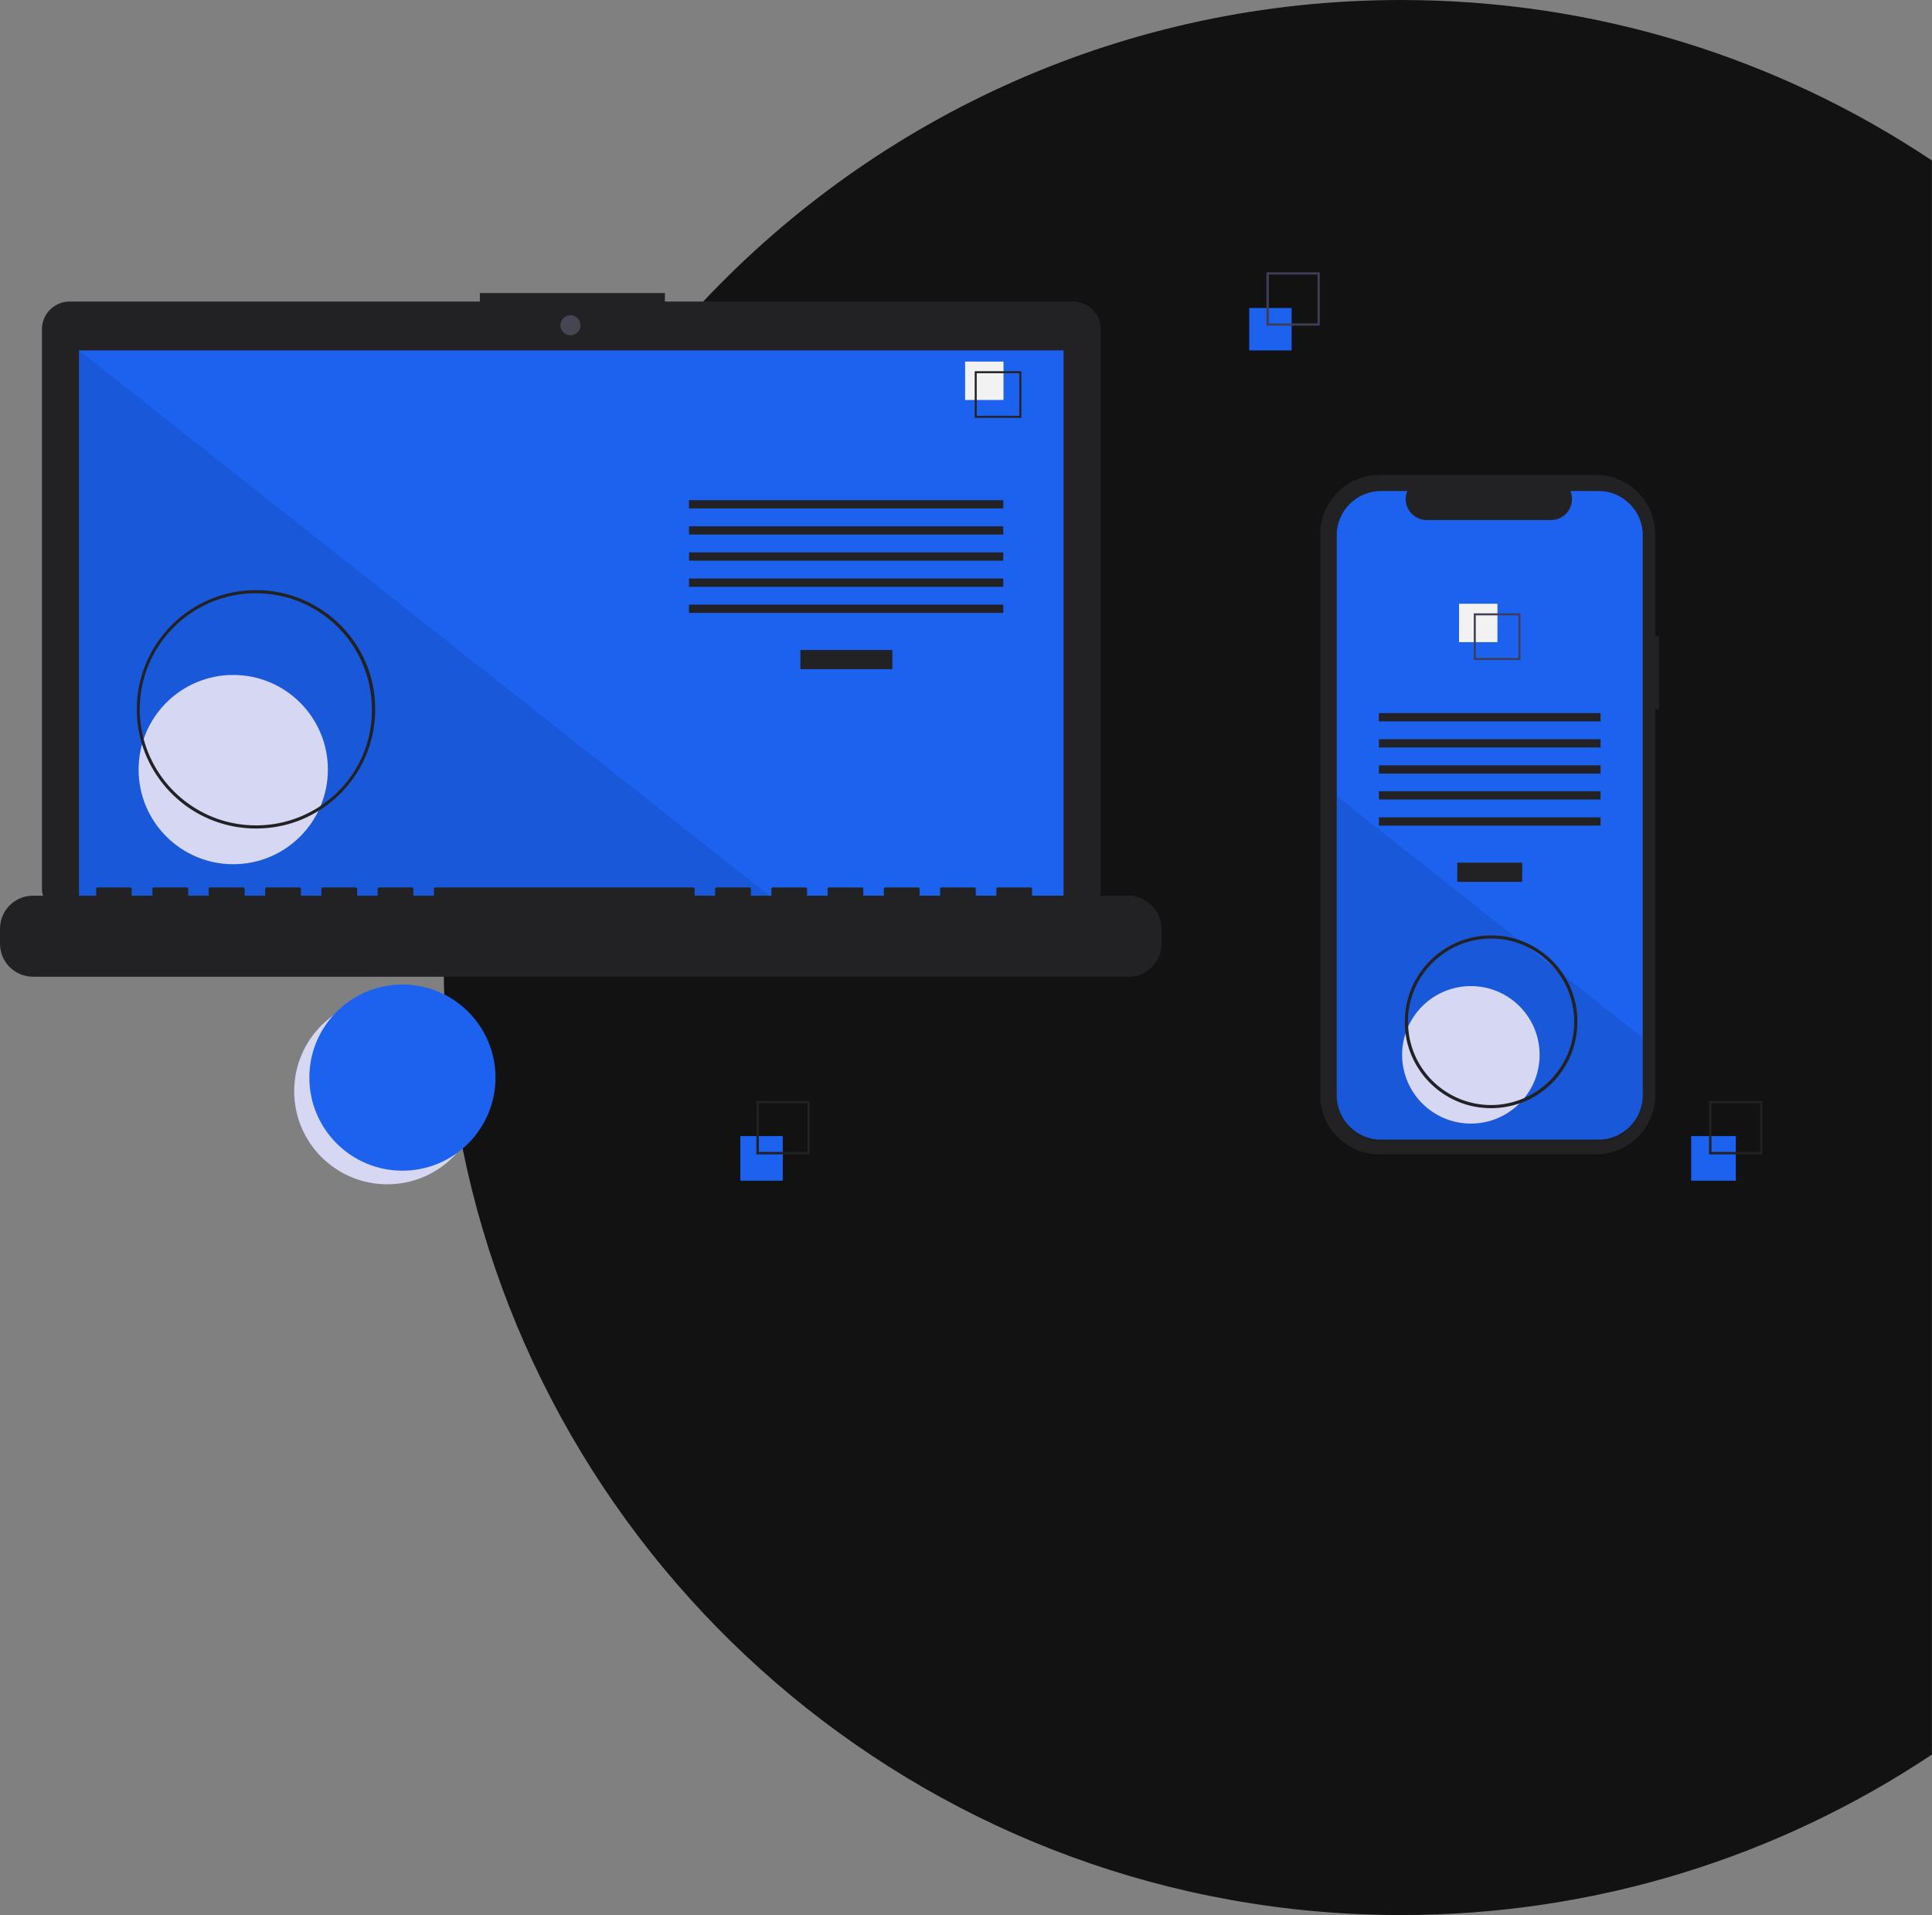 <?xml version="1.0" encoding="utf-8"?>
<svg version="1.1" xmlns="http://www.w3.org/2000/svg" xmlns:xlink="http://www.w3.org/1999/xlink" x="0px" y="0px"
	 viewBox="0 0 865.6 858" style="enable-background:new 0 0 865.6 858;" xml:space="preserve">
<rect x="0" y="0" width="865.6" height="858" fill="#808080" stroke="none"/>
<style type="text/css">
	.st0{fill:#121213;}
	.st1{fill:#D5D7F3;}
	.st2{fill:#1C62EF;}
	.st3{fill:#222224;}
	.st4{fill:#464653;}
	.st5{opacity:0.1;enable-background:new    ;}
	.st6{fill:#F2F2F2;}
	.st7{fill:#3F3D56;}
</style>
<g id="Group_1" transform="translate(-1050.253 -315)">
	<path class="st0" d="M1915.8,386.9v714.2c-68.1,45.4-149.9,71.9-237.8,71.9c-207.7,0-380.8-147.5-420.5-343.5
		c-0.1-0.3-0.1-0.6-0.2-1c-3.7-18.7-6.3-37.8-7.5-57.2c-0.2-3.6-0.4-7.2-0.5-10.8c-0.1-2.7-0.2-5.4-0.2-8.1
		c-0.1-2.8-0.1-5.7-0.1-8.5c0-6.3,0.1-12.5,0.4-18.7c0.1-1.5,0.1-3,0.2-4.5c0.1-2.8,0.3-5.5,0.5-8.2c2.4-33.3,8.6-65.6,18.2-96.3
		c16.6-53.3,43.3-102.2,77.9-144.3c6.2-7.5,12.6-14.8,19.2-21.9C1443.7,366.9,1554.8,315,1678,315
		C1766,315,1847.8,341.5,1915.8,386.9z"/>
	<g id="undraw_progressive_app_m9ms" transform="translate(1050.253 437)">
		<circle id="Ellipse_1" class="st1" cx="173.5" cy="366.9" r="41.7"/>
		<circle id="Ellipse_2" class="st2" cx="180.3" cy="360.8" r="41.7"/>
		<path id="Path_1" class="st3" d="M480.8,13.1H297.9V9.3h-82.9v3.8H31.2c-6.8,0-12.4,5.5-12.4,12.4V276c0,6.8,5.5,12.4,12.4,12.4
			h449.6c6.8,0,12.4-5.5,12.4-12.4c0,0,0,0,0,0V25.5C493.2,18.7,487.6,13.1,480.8,13.1L480.8,13.1z"/>
		<rect id="Rectangle_2" x="35.4" y="35" class="st2" width="441.1" height="248.8"/>
		<circle id="Ellipse_3" class="st4" cx="255.6" cy="23.7" r="4.5"/>
		<path id="Path_2" class="st5" d="M350.4,283.8h-315V35L350.4,283.8z"/>
		<circle id="Ellipse_4" class="st1" cx="104.5" cy="222.8" r="42.4"/>
		<rect id="Rectangle_3" x="358.6" y="169.2" class="st3" width="41.2" height="8.6"/>
		<rect id="Rectangle_4" x="308.7" y="102.1" class="st3" width="140.8" height="3.7"/>
		<rect id="Rectangle_5" x="308.7" y="113.8" class="st3" width="140.8" height="3.7"/>
		<rect id="Rectangle_6" x="308.7" y="125.5" class="st3" width="140.8" height="3.7"/>
		<rect id="Rectangle_7" x="308.7" y="137.2" class="st3" width="140.8" height="3.7"/>
		<rect id="Rectangle_8" x="308.7" y="148.9" class="st3" width="140.8" height="3.7"/>
		<rect id="Rectangle_9" x="432.4" y="40" class="st6" width="17.2" height="17.2"/>
		<path id="Path_3" class="st3" d="M436.7,44.3v20.9h20.9V44.3H436.7z M456.7,64.3h-19.1v-7.1l0-12h19.1V64.3z"/>
		<path id="Path_4" class="st3" d="M505.5,279.3h-43.1v-3.1c0-0.3-0.3-0.6-0.6-0.6h-14.8c-0.3,0-0.6,0.3-0.6,0.6v3.1h-9.2v-3.1
			c0-0.3-0.3-0.6-0.6-0.6h-14.8c-0.3,0-0.6,0.3-0.6,0.6v3.1h-9.2v-3.1c0-0.3-0.3-0.6-0.6-0.6h-14.8c-0.3,0-0.6,0.3-0.6,0.6v3.1h-9.2
			v-3.1c0-0.3-0.3-0.6-0.6-0.6h-14.8c-0.3,0-0.6,0.3-0.6,0.6v3.1h-9.2v-3.1c0-0.3-0.3-0.6-0.6-0.6h-14.8c-0.3,0-0.6,0.3-0.6,0.6v3.1
			h-9.2v-3.1c0-0.3-0.3-0.6-0.6-0.6H321c-0.3,0-0.6,0.3-0.6,0.6v3.1h-9.2v-3.1c0-0.3-0.3-0.6-0.6-0.6H195c-0.3,0-0.6,0.3-0.6,0.6
			v3.1h-9.2v-3.1c0-0.3-0.3-0.6-0.6-0.6h-14.8c-0.3,0-0.6,0.3-0.6,0.6v3.1h-9.2v-3.1c0-0.3-0.3-0.6-0.6-0.6h-14.8
			c-0.3,0-0.6,0.3-0.6,0.6v3.1h-9.2v-3.1c0-0.3-0.3-0.6-0.6-0.6h-14.8c-0.3,0-0.6,0.3-0.6,0.6v3.1h-9.2v-3.1c0-0.3-0.3-0.6-0.6-0.6
			H94.1c-0.3,0-0.6,0.3-0.6,0.6v3.1h-9.2v-3.1c0-0.3-0.3-0.6-0.6-0.6H68.9c-0.3,0-0.6,0.3-0.6,0.6v3.1H59v-3.1
			c0-0.3-0.3-0.6-0.6-0.6H43.7c-0.3,0-0.6,0.3-0.6,0.6v3.1H14.8c-8.2,0-14.8,6.6-14.8,14.8l0,0v6.7c0,8.2,6.6,14.8,14.8,14.8h490.8
			c8.2,0,14.8-6.6,14.8-14.8v-6.7C520.3,285.9,513.7,279.3,505.5,279.3L505.5,279.3z"/>
		<path id="Path_5" class="st3" d="M114.7,142.4c-29.5,0-53.4,23.9-53.4,53.4c0,5.4,0.8,10.7,2.3,15.6c6.7,21.9,27,37.8,51.1,37.8
			c10.2,0,19.7-2.8,27.8-7.8c15.4-9.4,25.6-26.3,25.6-45.6C168.2,166.3,144.2,142.4,114.7,142.4z M143.6,239.1
			c-8.3,5.5-18.2,8.7-28.9,8.7c-24.2,0-44.5-16.5-50.4-38.9c-1.1-4.2-1.7-8.6-1.7-13.1c0-28.7,23.3-52,52-52
			c14.4,0,27.4,5.8,36.8,15.2c9.4,9.4,15.2,22.4,15.2,36.8C166.8,213.9,157.6,229.8,143.6,239.1z"/>
		<path id="Path_15" class="st7" d="M314.8,460.2L314.8,460.2z"/>
		<rect id="Rectangle_13" x="331.7" y="387" class="st2" width="19" height="20"/>
		<path id="Path_6" class="st3" d="M338.9,371.3v23.9h23.9v-23.9H338.9z M361.8,394.1h-21.8v-21.8h21.8V394.1z"/>
		<rect id="Rectangle_14" x="559.7" y="16" class="st2" width="19" height="19"/>
		<path id="Path_7" class="st7" d="M567.4,0v23.9h23.9V0H567.4z M590.3,22.9h-21.8V1h21.8V22.9z"/>
		<rect id="Rectangle_15" x="757.7" y="387" class="st2" width="20" height="20"/>
		<path id="Path_8" class="st3" d="M765.7,371.3v23.9h23.9v-23.9H765.7z M788.6,394.1h-21.8v-21.8h21.8V394.1z"/>
		<path id="Path_9" class="st3" d="M743.3,163.1h-1.7v-45.8c0-14.6-11.9-26.5-26.5-26.5l0,0h-97.1c-14.6,0-26.5,11.9-26.5,26.5v0
			v251.4c0,14.6,11.9,26.5,26.5,26.5c0,0,0,0,0,0h97.1c14.6,0,26.5-11.9,26.5-26.5v0V195.7h1.7L743.3,163.1z"/>
		<path id="Path_10" class="st2" d="M736,117.8v251c0,10.9-8.9,19.8-19.8,19.8c0,0,0,0,0,0h-97.5c-10.9,0-19.8-8.9-19.8-19.8v-251
			c0-10.9,8.9-19.8,19.8-19.8h11.8c-2,4.8,0.3,10.3,5.2,12.3c1.1,0.5,2.3,0.7,3.6,0.7h55.6c5.2,0,9.4-4.2,9.4-9.4
			c0-1.2-0.2-2.4-0.7-3.6h12.7C727.1,98,736,106.9,736,117.8L736,117.8z"/>
		<rect id="Rectangle_16" x="652.9" y="264.5" class="st3" width="29.1" height="8.6"/>
		<rect id="Rectangle_17" x="617.8" y="197.5" class="st3" width="99.3" height="3.7"/>
		<rect id="Rectangle_18" x="617.8" y="209.2" class="st3" width="99.3" height="3.7"/>
		<rect id="Rectangle_19" x="617.8" y="220.9" class="st3" width="99.3" height="3.7"/>
		<rect id="Rectangle_20" x="617.8" y="232.5" class="st3" width="99.3" height="3.7"/>
		<rect id="Rectangle_21" x="617.8" y="244.2" class="st3" width="99.3" height="3.7"/>
		<rect id="Rectangle_22" x="653.7" y="148.5" class="st6" width="17.2" height="17.2"/>
		<path id="Path_11" class="st7" d="M660.3,152.8v20.9h20.9v-20.9H660.3z M680.3,172.8h-19.1v-19.1h19.1V172.8z"/>
		<path id="Path_12" class="st5" d="M736,343v26.8c0,10.9-8.9,19.8-19.8,19.8c0,0,0,0,0,0h-97.5c-10.9,0-19.8-8.9-19.8-19.8V234.7
			l82.2,64.9l1.4,1.1l15.3,12.1l1.4,1.1L736,343z"/>
		<circle id="Ellipse_5" class="st1" cx="659" cy="350.6" r="30.8"/>
		<path id="Path_14" class="st3" d="M700.9,315.3c-4.7-7.5-11.9-13.3-20.5-16.2c-3.9-1.3-8-2-12.3-2c-21.4,0-38.7,17.3-38.7,38.7
			c0,1.7,0.1,3.4,0.3,5.1c2.5,19,18.7,33.6,38.3,33.6c4.5,0,8.9-0.8,13-2.2c5.5-1.9,10.4-5.1,14.4-9.1c7-7,11.3-16.7,11.3-27.3
			C706.8,328.3,704.6,321.2,700.9,315.3z M683.1,369.9c-4.6,2-9.7,3.2-15,3.2c-19.9,0-36.1-15.5-37.2-35.1c0-0.7-0.1-1.4-0.1-2.2
			c0-20.6,16.7-37.3,37.3-37.3c5.9,0,11.4,1.3,16.3,3.8c4.8,2.3,9.1,5.7,12.4,9.8c0,0,0,0,0,0c5.3,6.4,8.5,14.7,8.5,23.7
			C705.3,351,696.2,364.1,683.1,369.9z"/>
	</g>
</g>
</svg>
